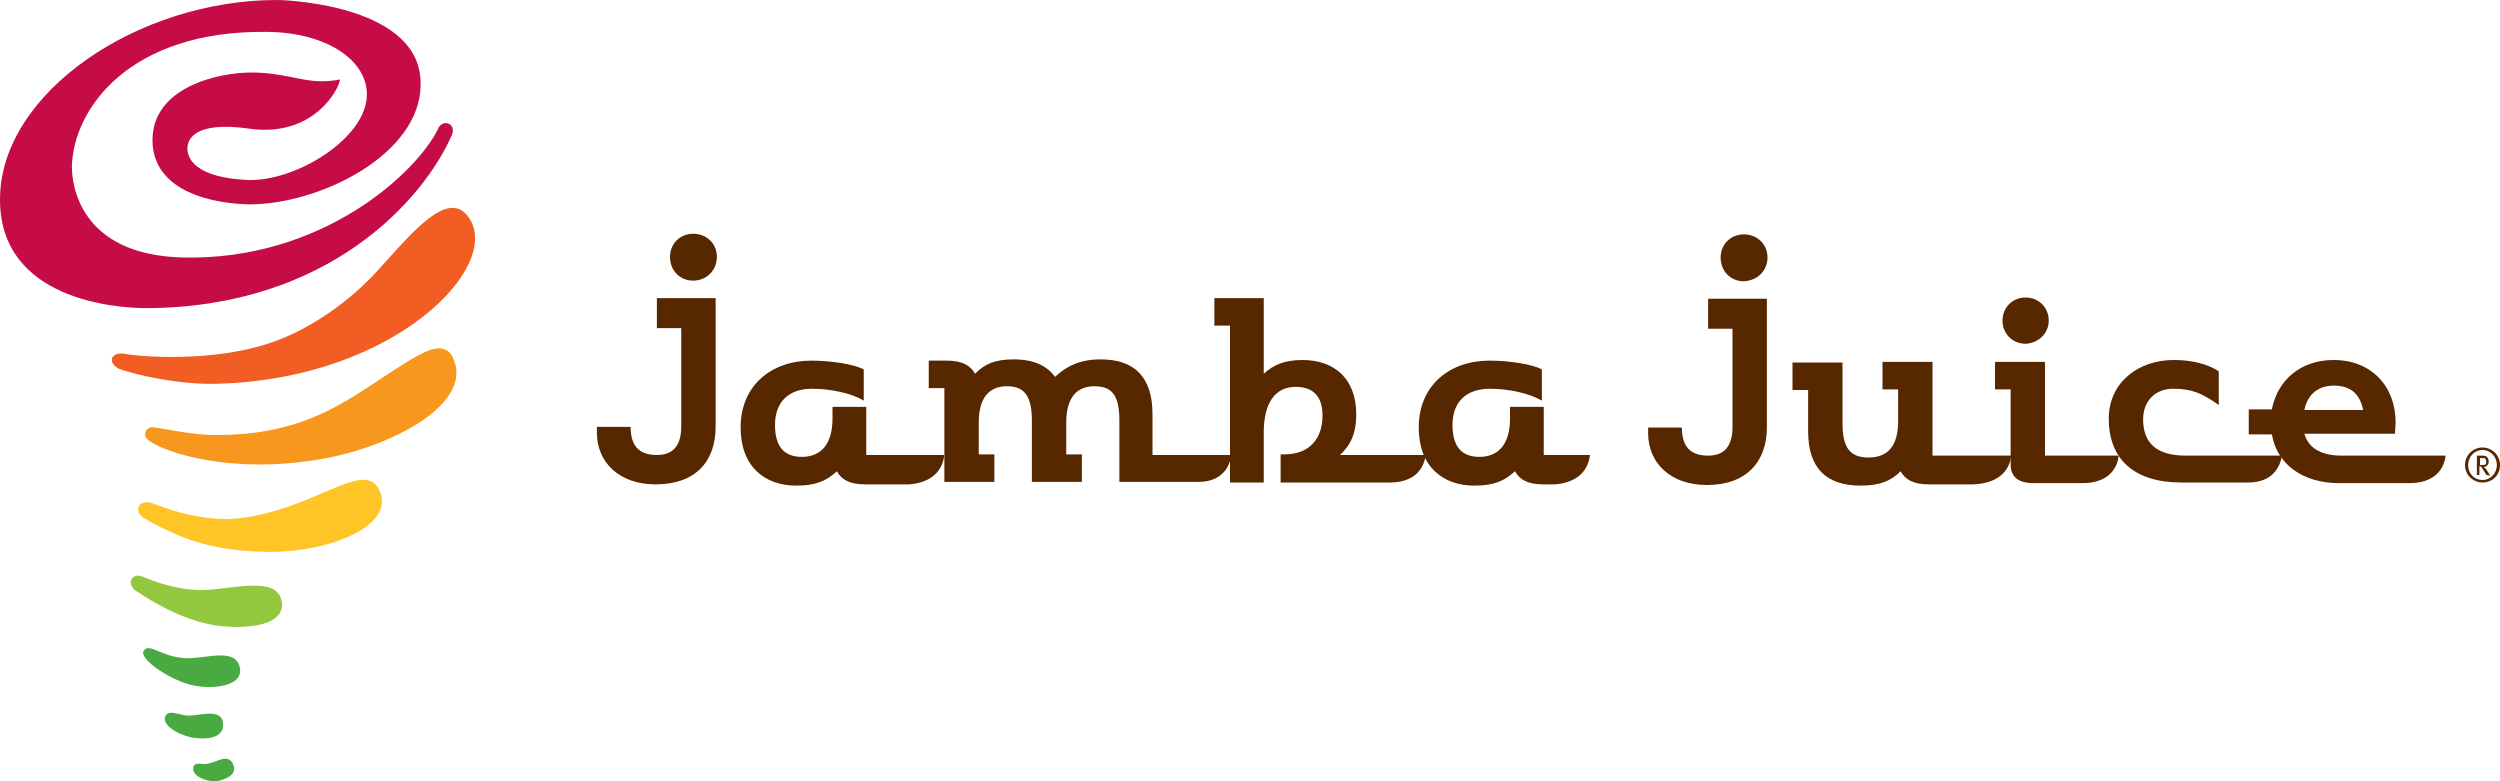 <?xml version="1.0" encoding="utf-8"?>
<!-- Generator: Adobe Illustrator 24.1.2, SVG Export Plug-In . SVG Version: 6.00 Build 0)  -->
<svg version="1.1" id="layer" xmlns="http://www.w3.org/2000/svg" xmlns:xlink="http://www.w3.org/1999/xlink" x="0px" y="0px"
	 viewBox="0 0 400 125" style="enable-background:new 0 0 400 125;" xml:space="preserve">
<style type="text/css">
	.st0{fill:#C60C46;}
	.st1{fill:#92C83E;}
	.st2{fill:#FFC425;}
	.st3{fill:#F8971D;}
	.st4{fill:#F15D22;}
	.st5{fill:#49AA42;}
	.st6{fill:#572700;}
</style>
<g>
	<path class="st0" d="M54.4,12.7c0,0-1,0.3-3,0.3c-3.3,0-6.2-1.4-11.2-1.4c-5.4,0-15.8,2.4-15.8,10.8s9.9,10.2,15.5,10.3
		c11.3,0,27.4-8,27.4-19.2C67.5,1,46.4,0,44.3,0C22.1,0,0.1,14.8,0,31.8c-0.1,16.3,18.8,17.5,23.4,17.5
		c29.2-0.1,44.4-17.4,48.9-27.7c0.3-0.6,0.2-1.5-0.5-1.8c-0.9-0.4-1.6,0.4-1.7,0.8c-3.4,7-18.5,21.1-40.8,20.6
		c-16.8-0.4-17.8-12-17.8-14.5c0.2-9.3,9.2-21.8,31-21.6C52,5.1,58.7,9.5,58.7,15.1c0,7-11.3,13.9-18.9,13.7
		c-9.8-0.4-9.9-4.4-9.8-5.3c0.1-1.1,1-4.2,10-2.9C50.2,22,54.3,14.2,54.4,12.7"/>
	<path class="st1" d="M31.5,94.4c5,0.2,13-2.7,13.6,2c0.5,4.1-6.9,4.3-11,3.6c-6.3-1.1-12-5.3-12.4-5.5c-0.5-0.3-1.1-1.2-0.6-1.9
		c0.4-0.6,1.2-0.6,1.8-0.3C24.6,93,27.7,94.2,31.5,94.4"/>
	<path class="st2" d="M22.9,82.8c-0.3-0.2-1.2-1-0.6-1.9c0.4-0.6,1.2-0.6,1.7-0.5c1.3,0.4,3.9,1.5,6.5,2c3.6,0.7,5.8,0.9,9.4,0.3
		c11.6-2,18.7-9.4,20.9-4c2.3,5.6-8.5,9.8-18.3,9.6c-3.5-0.1-7.6-0.4-12-1.9C27.3,85.3,23.8,83.4,22.9,82.8"/>
	<path class="st3" d="M24.3,70.8c-0.3-0.2-1.4-0.7-1-1.7c0.3-0.8,1.1-0.8,1.5-0.7c2.6,0.4,5.8,1.1,9.1,1.2
		c15.8,0.2,22.3-6.2,30.9-11.5c2.5-1.5,6.1-3.9,7.6-1c3.7,7.3-9.5,14.3-20.7,16.3C36.5,76.1,26.2,72.1,24.3,70.8"/>
	<path class="st4" d="M34.7,61.4c-6.1,0.2-13.2-1.5-15.4-2.3c-0.9-0.3-1.5-1-1.4-1.7c0.3-0.9,1.5-0.9,2-0.8
		c1.2,0.3,14.5,1.8,24.9-2.3c5.3-2.1,11.2-6.1,15.7-11.1C65.8,37.4,71.7,30,75,34.8C80.5,42.6,63.1,60.7,34.7,61.4"/>
	<path class="st5" d="M23,104.1c0.9-1.3,2.8,1,6.6,1.2c3.1,0.2,8.3-1.9,8.8,1.7c0.4,2.8-4.3,3.3-7.3,2.7
		C27.7,109.1,22.1,105.5,23,104.1"/>
	<path class="st5" d="M30.9,123c0.1-1.3,1.4-0.6,2.3-0.8c1.6-0.3,3.3-1.7,4.1,0.1c0.8,1.7-1.4,2.5-2.7,2.7
		C33.2,125.1,30.9,124.3,30.9,123"/>
	<path class="st5" d="M26.5,114.5c0.6-1.1,2.5,0.1,3.9,0c2.4-0.2,5.3-1.1,5.3,1.5c0,2-2.4,2.3-4.2,2.1
		C29.4,118,25.6,116.2,26.5,114.5"/>
</g>
<g>
	<path class="st6" d="M114.7,41.1c0-2.1-1.6-3.7-3.8-3.7c-2.1,0-3.7,1.6-3.7,3.7c0,2.2,1.6,3.8,3.7,3.8
		C113,44.9,114.7,43.3,114.7,41.1 M114.5,68.3V47.7h-9.4v4.8h3.9v15.7c0,3.1-1.3,4.6-3.9,4.6c-2.8,0-4.2-1.4-4.2-4.5h-5.4v0.9
		c0,4.8,3.6,8.3,9.4,8.3C111.3,77.5,114.5,73.8,114.5,68.3"/>
	<path class="st6" d="M151.1,72.8h-12.5v-7.7h-5.4V67c0,4-1.8,6.1-4.9,6.1c-2.7,0-4.3-1.5-4.3-5.1c0-3.8,2.3-5.8,5.9-5.8
		c3,0,6.3,0.7,8.3,1.9v-5c-1.5-0.8-5.1-1.4-8.4-1.4c-6.3,0-11.3,3.9-11.3,10.7c0,6.3,3.9,9.3,8.9,9.3c3,0,4.8-0.7,6.5-2.3
		c0.7,1.3,2,2.1,4.5,2.1h7.1C149.1,77.2,150.8,75.3,151.1,72.8"/>
	<path class="st6" d="M197,72.8h-12.6v-6.5c0-6-2.9-8.8-8.3-8.8c-3.3,0-5.5,1.1-7.3,2.8c-1.2-1.7-3.3-2.8-6.6-2.8
		c-3,0-4.6,0.7-6.2,2.3c-0.7-1.3-2-2.1-4.5-2.1h-2.9v4.4h2.5v15h8v-4.4h-2.5v-5.1c0-4,1.7-5.8,4.5-5.8c2.7,0,4,1.4,4,5.5v9.8h8v-4.4
		h-2.5v-5.1c0-4,1.7-5.8,4.5-5.8c2.8,0,4,1.4,4,5.5v9.8h12.4C194.9,77.2,196.7,75.3,197,72.8"/>
	<path class="st6" d="M228.1,72.8h-13.7c1.6-1.5,2.6-3.3,2.6-6.5c0-5.8-3.6-8.7-8.6-8.7c-2.9,0-4.7,0.8-6.2,2.2V47.7h-7.9v4.4h2.5
		v25.1h5.4v-8c0-4.7,1.8-7.3,5.1-7.3c2.8,0,4.3,1.5,4.3,4.6c0,3.6-2,6.2-6.1,6.2h-0.6v4.5h17.5C226,77.2,227.8,75.3,228.1,72.8"/>
	<path class="st6" d="M254.4,72.8H247v-7.7h-5.4V67c0,4-1.8,6.1-4.9,6.1c-2.7,0-4.3-1.5-4.3-5.1c0-3.8,2.3-5.8,6-5.8
		c3,0,6.2,0.7,8.3,1.9v-5c-1.5-0.8-5.1-1.4-8.4-1.4c-6.3,0-11.3,3.9-11.3,10.7c0,6.3,3.9,9.3,8.9,9.3c3,0,4.8-0.7,6.5-2.3
		c0.7,1.3,2,2.1,4.5,2.1h1.9C252.4,77.2,254.1,75.3,254.4,72.8"/>
	<path class="st6" d="M282.8,41.2c0-2.1-1.6-3.7-3.8-3.7c-2.1,0-3.7,1.6-3.7,3.7c0,2.2,1.6,3.8,3.7,3.8
		C281.2,44.9,282.8,43.3,282.8,41.2 M282.7,68.4V47.8h-9.4v4.8h3.9v15.7c0,3.1-1.3,4.6-3.9,4.6c-2.8,0-4.2-1.4-4.2-4.5h-5.4v0.9
		c0,4.8,3.6,8.3,9.4,8.3C279.5,77.6,282.7,73.8,282.7,68.4"/>
	<path class="st6" d="M321.8,72.9h-12.6v-15h-8v4.4h2.5v5.1c0,4-1.7,5.8-4.7,5.8c-2.9,0-4.2-1.4-4.2-5.5v-9.7h-8v4.4h2.5v6.6
		c0,6,3,8.7,8.4,8.7c3,0,4.8-0.7,6.4-2.3c0.7,1.3,2,2.1,4.5,2.1h7.2C319.7,77.3,321.5,75.4,321.8,72.9"/>
	<path class="st6" d="M327.8,51.3c0-2.1-1.6-3.7-3.7-3.7c-2.1,0-3.7,1.6-3.7,3.7c0,2.1,1.6,3.7,3.7,3.7
		C326.2,54.9,327.8,53.3,327.8,51.3 M339,72.9h-11.8v-15h-8v4.4h2.5v12c0,2.2,1.5,3,3.7,3h7.8C336.9,77.3,338.7,75.4,339,72.9"/>
	<path class="st6" d="M365.1,72.9h-15.4c-4.5,0-6.8-1.9-6.8-5.8c0-2.9,1.9-4.9,4.8-4.9c3,0,4.6,0.7,7.3,2.6v-5.4
		c-1.7-1.1-4.1-1.8-7.2-1.8c-5.7,0-10.4,3.6-10.4,9.4c0,6.4,4,10.2,11.6,10.2h10.4C363,77.3,364.7,75.4,365.1,72.9"/>
	<path class="st6" d="M391.3,72.9h-16.6c-3.6,0-5.4-1.4-6-3.5h14.5c0-0.4,0.1-1.4,0.1-1.8c0-5.8-3.9-10-9.9-10c-5.3,0-9,3.2-9.9,7.9
		h-3.7v4h3.7c0.8,4.8,5,7.8,10.7,7.8h11.3C389.2,77.3,391,75.4,391.3,72.9 M378.1,65.6h-9.4c0.5-2.5,2.2-3.9,4.7-3.9
		C376.2,61.7,377.6,63.1,378.1,65.6"/>
	<path class="st6" d="M397.2,77.2c-1.5,0-2.8-1.2-2.8-2.8c0-1.6,1.3-2.8,2.8-2.8c1.5,0,2.8,1.2,2.8,2.8
		C400,76.1,398.7,77.2,397.2,77.2 M397.2,72c-1.3,0-2.3,1.1-2.3,2.4c0,1.4,1,2.4,2.3,2.4c1.3,0,2.3-1.1,2.3-2.4
		C399.5,73.1,398.5,72,397.2,72 M397.8,76c-0.1-0.2-0.1-0.3-0.3-0.5c-0.2-0.4-0.3-0.5-0.5-0.8c-0.1-0.1-0.2-0.1-0.3-0.1V76h-0.4
		v-3.1h0.9c0.4,0,0.6,0.1,0.7,0.2c0.1,0.1,0.3,0.4,0.3,0.7c0,0.5-0.3,0.9-0.8,0.9c0.1,0.1,0.2,0.2,0.3,0.3c0.1,0.1,0.2,0.2,0.3,0.4
		c0.1,0.2,0.4,0.6,0.4,0.7L397.8,76L397.8,76z M397.5,73.3c-0.1,0-0.2,0-0.4,0h-0.3v1.1h0.3c0.3,0,0.4,0,0.6-0.1
		c0.1-0.1,0.1-0.2,0.1-0.4C397.8,73.5,397.6,73.3,397.5,73.3"/>
</g>
</svg>
